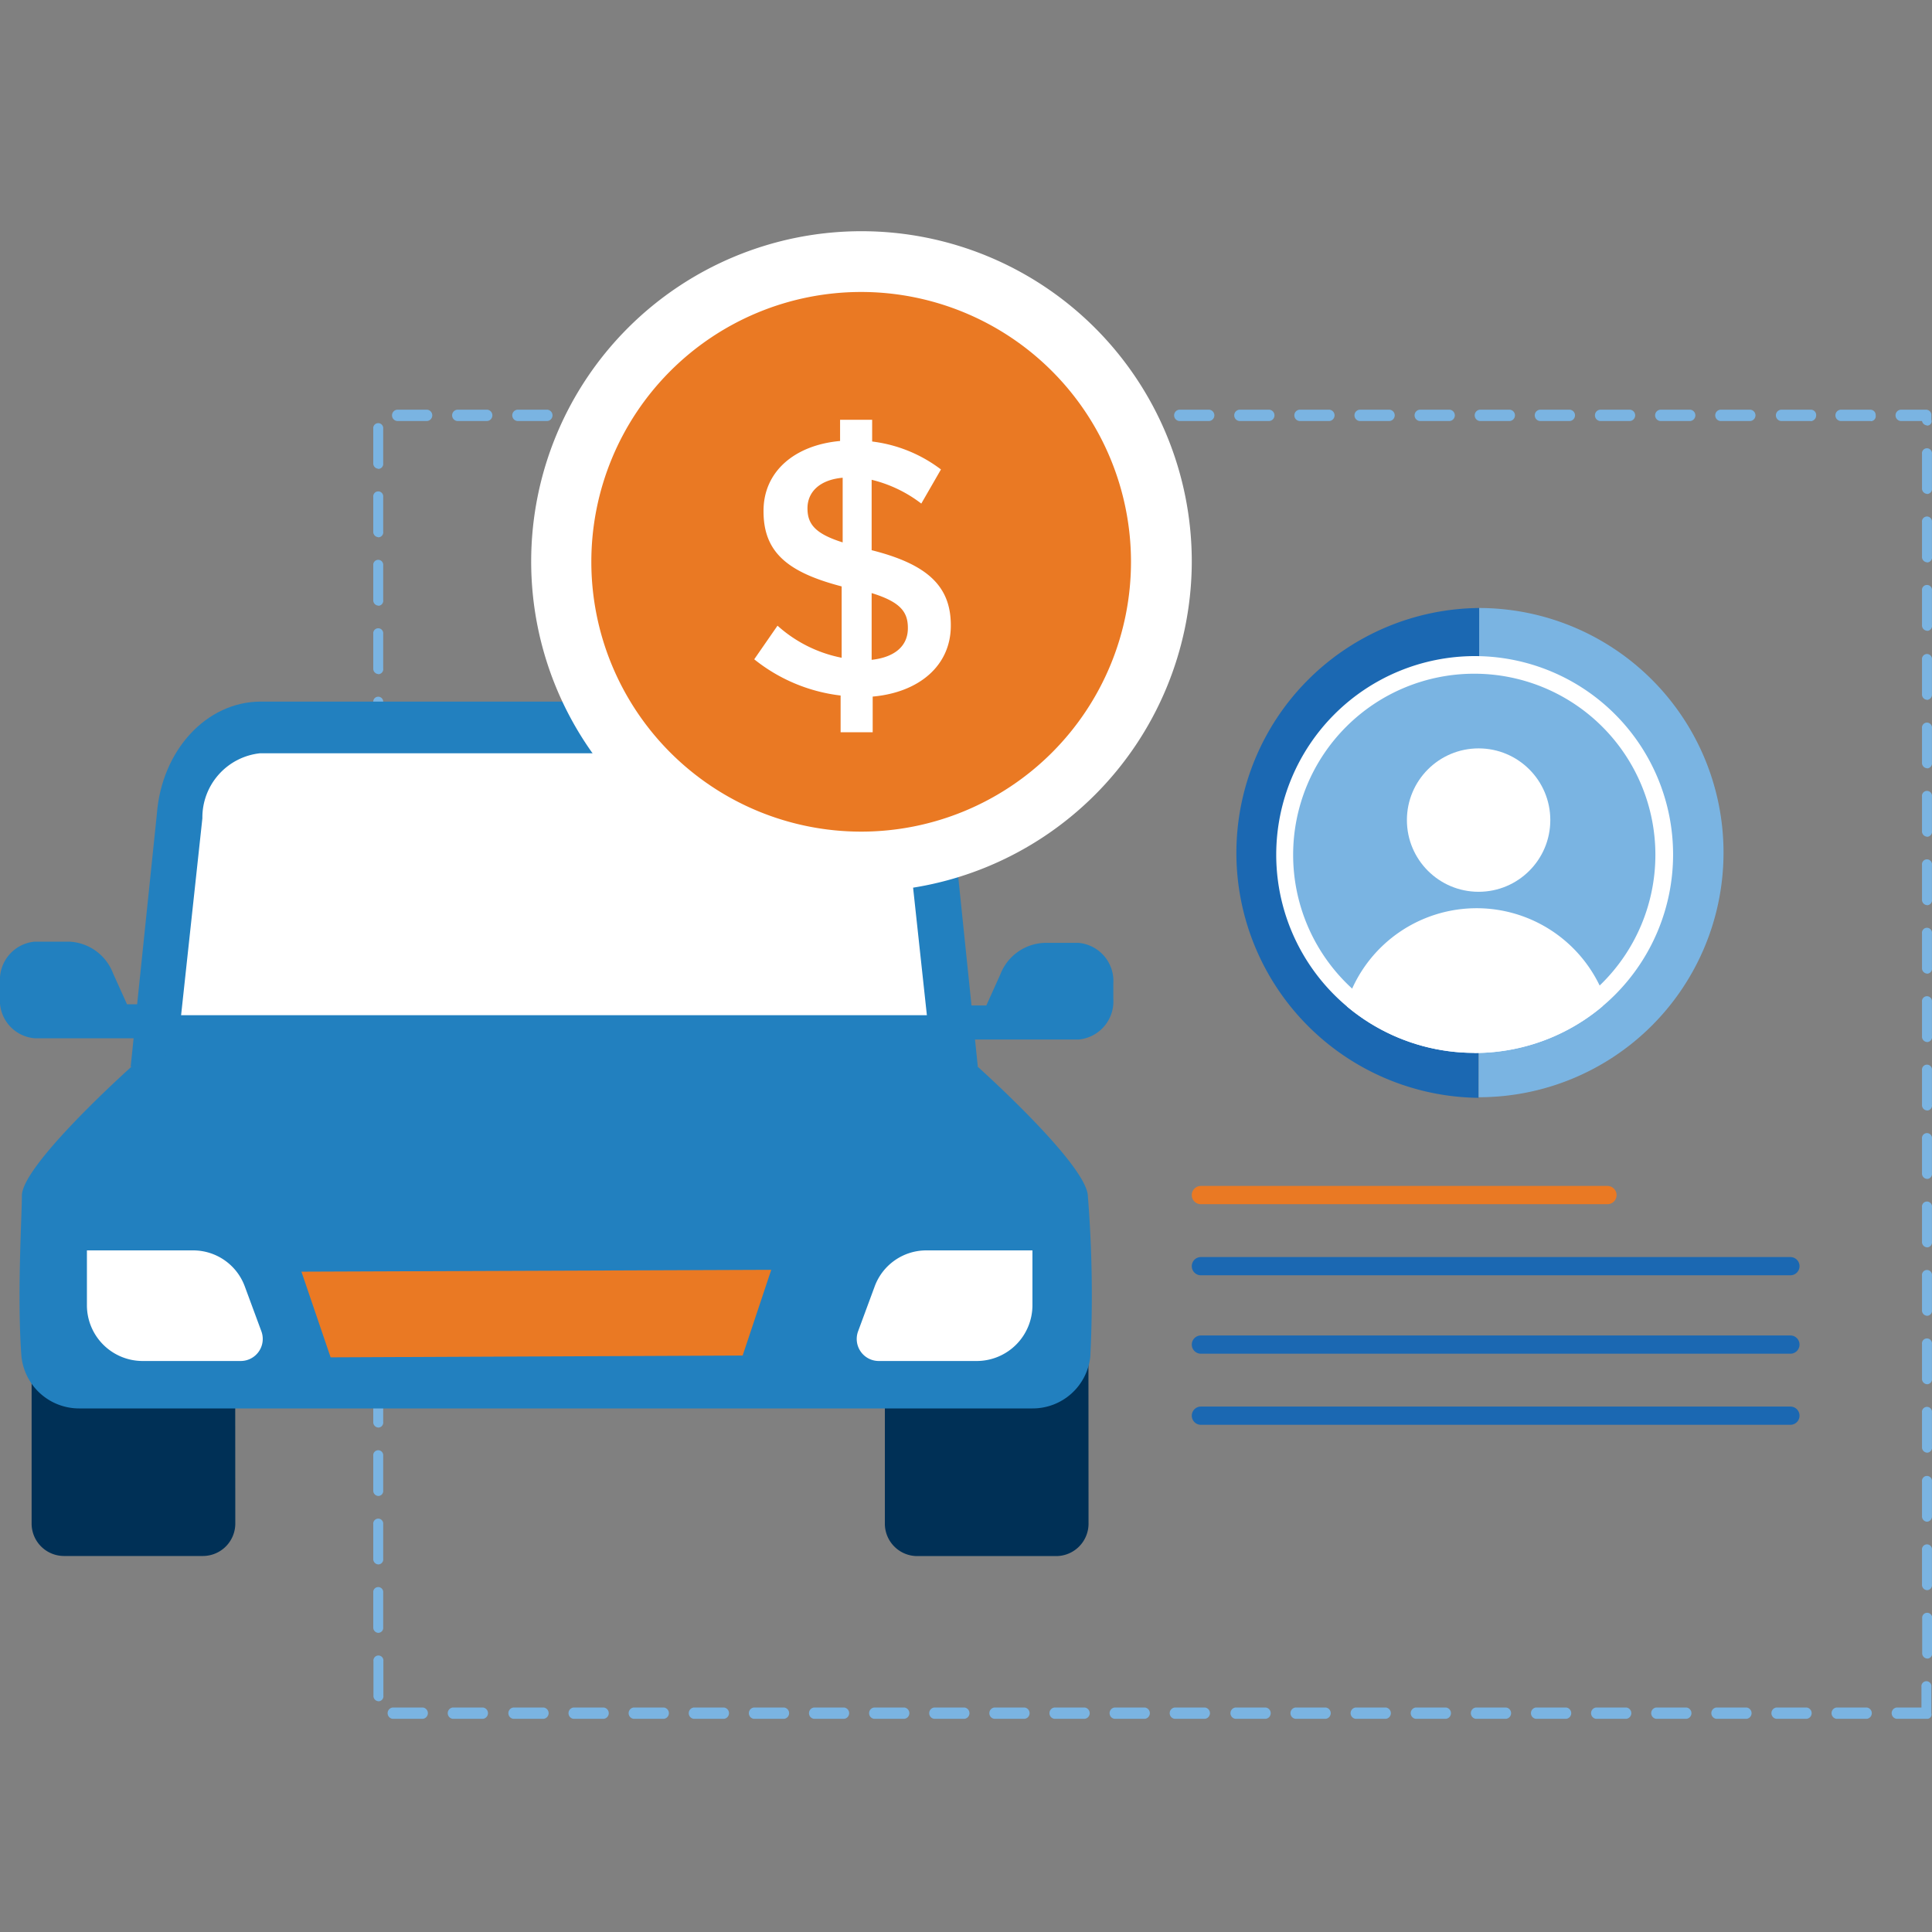 <svg xmlns="http://www.w3.org/2000/svg" xmlns:xlink="http://www.w3.org/1999/xlink" viewBox="0 0 80 80">
  <rect x="0" y="0" width="80" height="80" fill="#808080" stroke="none"/>
  <defs>
    <style>
      .cls-1 {
        clip-path: url(#clip-car-money-profile);
      }

      .cls-2 {
        fill: #7ab4e2;
      }

      .cls-3 {
        fill: #1b68b2;
      }

      .cls-4 {
        fill: #fff;
      }

      .cls-5 {
        clip-path: url(#clip-path);
      }

      .cls-6 {
        fill: #ea7923;
      }

      .cls-7 {
        fill: #003056;
      }

      .cls-8 {
        fill: #2280bf;
      }
    </style>
    <clipPath id="clip-path">
      <path id="Path_1859" data-name="Path 1859" d="M218.1,86.333h0a8.205,8.205,0,0,1-8.2-8.229,8.227,8.227,0,0,1,8.229-8.2h0a8.216,8.216,0,1,1-.025,16.433Zm0-15.7a7.5,7.5,0,1,0,0,15h0a7.5,7.5,0,0,0,0-15Z" transform="translate(-209.9 -69.9)"/>
    </clipPath>
    <clipPath id="clip-car-money-profile">
      <rect width="80" height="80"/>
    </clipPath>
  </defs>
  <g id="car-money-profile" class="cls-1">
    <g id="Group_5086" data-name="Group 5086" transform="translate(0.1 11.281)">
      <g id="Group_5055" data-name="Group 5055" transform="translate(15.356 5.692)">
        <path id="Path_1854" data-name="Path 1854" class="cls-2" d="M111.135,83.6h-1.256a.236.236,0,0,1,0-.468h1.028v-.858a.207.207,0,1,1,.411,0v1.092A.181.181,0,0,1,111.135,83.6Zm-2.489,0H107.39a.236.236,0,0,1,0-.468h1.256a.236.236,0,0,1,0,.468Zm-2.489,0H104.9a.236.236,0,0,1,0-.468h1.256a.236.236,0,0,1,0,.468Zm-2.489,0h-1.256a.236.236,0,0,1,0-.468h1.256a.236.236,0,0,1,0,.468Zm-2.489,0H99.922a.236.236,0,0,1,0-.468h1.256a.236.236,0,0,1,0,.468Zm-2.489,0H97.432a.236.236,0,0,1,0-.468h1.256a.236.236,0,0,1,0,.468Zm-2.489,0H94.943a.236.236,0,0,1,0-.468H96.2a.236.236,0,0,1,0,.468Zm-2.489,0H92.454a.236.236,0,0,1,0-.468H93.71a.236.236,0,0,1,0,.468Zm-2.489,0H89.964a.236.236,0,0,1,0-.468H91.22a.236.236,0,0,1,0,.468Zm-2.489,0H87.475a.236.236,0,0,1,0-.468h1.256a.236.236,0,0,1,0,.468Zm-2.489,0H84.985a.236.236,0,0,1,0-.468h1.256a.236.236,0,0,1,0,.468Zm-2.489,0H82.5a.236.236,0,0,1,0-.468h1.256a.236.236,0,0,1,0,.468Zm-2.512,0H79.984a.236.236,0,0,1,0-.468H81.24a.236.236,0,0,1,0,.468Zm-2.489,0H77.495a.236.236,0,0,1,0-.468h1.256a.236.236,0,0,1,0,.468Zm-2.489,0H75.005a.236.236,0,0,1,0-.468h1.256a.236.236,0,0,1,0,.468Zm-2.489,0H72.516a.236.236,0,0,1,0-.468h1.256a.236.236,0,0,1,0,.468Zm-2.489,0H70.026a.236.236,0,0,1,0-.468h1.256a.236.236,0,0,1,0,.468Zm-2.489,0H67.537a.236.236,0,0,1,0-.468h1.256a.236.236,0,0,1,0,.468Zm-2.489,0H65.048a.236.236,0,0,1,0-.468H66.3a.236.236,0,0,1,0,.468Zm-2.489,0H62.558a.236.236,0,0,1,0-.468h1.256a.236.236,0,0,1,0,.468Zm-2.489,0H60.069a.236.236,0,0,1,0-.468h1.256a.236.236,0,0,1,0,.468Zm-2.489,0H57.58a.236.236,0,0,1,0-.468h1.256a.236.236,0,0,1,0,.468Zm-2.489,0H55.09a.236.236,0,0,1,0-.468h1.256a.236.236,0,0,1,0,.468Zm-2.489,0H52.6a.236.236,0,0,1,0-.468h1.256a.236.236,0,0,1,0,.468Zm-2.512,0H50.089a.236.236,0,0,1,0-.468h1.256a.236.236,0,0,1,0,.468Zm-2.489,0H47.6a.236.236,0,0,1,0-.468h1.256a.236.236,0,0,1,0,.468Zm-1.85-.728a.22.22,0,0,1-.206-.234V81.21a.207.207,0,1,1,.411,0v1.43A.207.207,0,0,1,47.006,82.874Zm64.13-1.768a.22.22,0,0,1-.206-.234v-1.43a.207.207,0,1,1,.411,0v1.43A.207.207,0,0,1,111.135,81.106ZM47.006,80.04a.22.22,0,0,1-.206-.234v-1.43a.207.207,0,1,1,.411,0v1.43A.207.207,0,0,1,47.006,80.04Zm64.13-1.768a.22.22,0,0,1-.206-.234v-1.43a.207.207,0,1,1,.411,0v1.43A.207.207,0,0,1,111.135,78.273Zm-64.13-1.066a.22.22,0,0,1-.206-.234v-1.43a.207.207,0,1,1,.411,0v1.43A.207.207,0,0,1,47.006,77.207Zm64.13-1.768a.22.22,0,0,1-.206-.234v-1.43a.207.207,0,1,1,.411,0v1.43A.22.22,0,0,1,111.135,75.439Zm-64.13-1.066a.22.22,0,0,1-.206-.234V72.71a.207.207,0,1,1,.411,0v1.43A.207.207,0,0,1,47.006,74.373Zm64.13-1.794a.22.22,0,0,1-.206-.234v-1.43a.207.207,0,1,1,.411,0v1.43A.207.207,0,0,1,111.135,72.58Zm-64.13-1.04a.22.22,0,0,1-.206-.234v-1.43a.207.207,0,1,1,.411,0v1.43A.207.207,0,0,1,47.006,71.54Zm64.13-1.794a.22.22,0,0,1-.206-.234v-1.43a.207.207,0,1,1,.411,0v1.43A.207.207,0,0,1,111.135,69.746Zm-64.13-1.04a.22.22,0,0,1-.206-.234v-1.43a.207.207,0,1,1,.411,0v1.43A.207.207,0,0,1,47.006,68.706Zm64.13-1.794a.22.22,0,0,1-.206-.234v-1.43a.207.207,0,1,1,.411,0v1.43A.207.207,0,0,1,111.135,66.912Zm-64.13-1.04a.22.22,0,0,1-.206-.234v-1.43a.207.207,0,1,1,.411,0v1.43A.207.207,0,0,1,47.006,65.873Zm64.13-1.794a.22.22,0,0,1-.206-.234v-1.43a.207.207,0,1,1,.411,0v1.43A.207.207,0,0,1,111.135,64.079Zm-64.13-1.04a.22.22,0,0,1-.206-.234v-1.43a.207.207,0,1,1,.411,0v1.43A.22.22,0,0,1,47.006,63.039Zm64.13-1.794a.22.22,0,0,1-.206-.234v-1.43a.207.207,0,1,1,.411,0v1.43A.207.207,0,0,1,111.135,61.245Zm-64.13-1.066a.22.22,0,0,1-.206-.234v-1.43a.207.207,0,1,1,.411,0v1.43A.207.207,0,0,1,47.006,60.179Zm64.13-1.768a.22.22,0,0,1-.206-.234v-1.43a.207.207,0,1,1,.411,0v1.43A.207.207,0,0,1,111.135,58.412Zm-64.13-1.066a.22.22,0,0,1-.206-.234v-1.43a.207.207,0,1,1,.411,0v1.43A.207.207,0,0,1,47.006,57.346Zm64.13-1.768a.22.22,0,0,1-.206-.234v-1.43a.207.207,0,1,1,.411,0v1.43A.207.207,0,0,1,111.135,55.578Zm-64.13-1.066a.22.22,0,0,1-.206-.234v-1.43a.207.207,0,1,1,.411,0v1.43A.207.207,0,0,1,47.006,54.512Zm64.13-1.768a.22.22,0,0,1-.206-.234v-1.43a.207.207,0,1,1,.411,0v1.43A.207.207,0,0,1,111.135,52.745Zm-64.13-1.066a.22.22,0,0,1-.206-.234v-1.43a.207.207,0,1,1,.411,0v1.43A.207.207,0,0,1,47.006,51.679Zm64.13-1.768a.22.22,0,0,1-.206-.234v-1.43a.207.207,0,1,1,.411,0v1.43A.207.207,0,0,1,111.135,49.911Zm-64.13-1.066a.22.22,0,0,1-.206-.234v-1.43a.207.207,0,1,1,.411,0v1.43A.207.207,0,0,1,47.006,48.845Zm64.13-1.768a.22.22,0,0,1-.206-.234v-1.43a.207.207,0,1,1,.411,0v1.43A.207.207,0,0,1,111.135,47.077Zm-64.13-1.066a.22.22,0,0,1-.206-.234v-1.43a.207.207,0,1,1,.411,0v1.43A.207.207,0,0,1,47.006,46.012Zm64.13-1.768a.22.22,0,0,1-.206-.234V42.58a.207.207,0,1,1,.411,0v1.43A.207.207,0,0,1,111.135,44.244Zm-64.13-1.066a.22.22,0,0,1-.206-.234v-1.43a.207.207,0,1,1,.411,0v1.43A.207.207,0,0,1,47.006,43.178Zm64.13-1.768a.22.22,0,0,1-.206-.234v-1.43a.207.207,0,1,1,.411,0v1.43A.22.22,0,0,1,111.135,41.41Zm-64.13-1.066a.22.22,0,0,1-.206-.234v-1.43a.207.207,0,1,1,.411,0v1.43A.207.207,0,0,1,47.006,40.344Zm64.13-1.794a.22.22,0,0,1-.206-.234v-1.43a.207.207,0,1,1,.411,0v1.43A.207.207,0,0,1,111.135,38.551Zm-64.13-1.04a.22.22,0,0,1-.206-.234v-1.43a.207.207,0,1,1,.411,0v1.43A.207.207,0,0,1,47.006,37.511Zm64.13-1.794a.22.22,0,0,1-.206-.234v-1.43a.207.207,0,1,1,.411,0v1.43A.207.207,0,0,1,111.135,35.717Zm-64.13-1.04a.22.22,0,0,1-.206-.234v-1.43a.207.207,0,1,1,.411,0v1.43A.207.207,0,0,1,47.006,34.677Zm64.13-1.794a.22.22,0,0,1-.206-.234V31.22a.207.207,0,1,1,.411,0v1.43A.207.207,0,0,1,111.135,32.883Zm-64.13-1.04a.22.22,0,0,1-.206-.234V30.18a.207.207,0,1,1,.411,0v1.43A.207.207,0,0,1,47.006,31.844Zm64.13-1.794a.227.227,0,0,1-.206-.182h-.891a.236.236,0,0,1,0-.468h1.073a.22.22,0,0,1,.206.234v.182A.181.181,0,0,1,111.135,30.05Zm-2.329-.182H107.55a.236.236,0,0,1,0-.468h1.256a.22.22,0,0,1,.206.234A.207.207,0,0,1,108.806,29.868Zm-2.489,0h-1.233a.236.236,0,0,1,0-.468h1.256a.22.22,0,0,1,.206.234A.239.239,0,0,1,106.316,29.868Zm-2.489,0h-1.256a.236.236,0,0,1,0-.468h1.256a.236.236,0,0,1,0,.468Zm-2.489,0h-1.256a.236.236,0,0,1,0-.468h1.256a.236.236,0,0,1,0,.468Zm-2.489,0H97.592a.236.236,0,0,1,0-.468h1.256a.236.236,0,0,1,0,.468Zm-2.489,0H95.1a.236.236,0,0,1,0-.468h1.256a.236.236,0,0,1,0,.468Zm-2.489,0H92.613a.236.236,0,0,1,0-.468H93.87a.236.236,0,0,1,0,.468Zm-2.489,0H90.124a.236.236,0,0,1,0-.468H91.38a.236.236,0,0,1,0,.468Zm-2.489,0H87.635a.236.236,0,0,1,0-.468h1.256a.236.236,0,0,1,0,.468Zm-2.489,0H85.145a.236.236,0,0,1,0-.468H86.4a.236.236,0,0,1,0,.468Zm-2.489,0H82.656a.236.236,0,0,1,0-.468h1.256a.236.236,0,0,1,0,.468Zm-2.489,0H80.167a.236.236,0,0,1,0-.468h1.256a.236.236,0,0,1,0,.468Zm-2.512,0H77.677a.236.236,0,0,1,0-.468h1.256a.22.22,0,0,1,.206.234A.224.224,0,0,1,78.911,29.868Zm-2.489,0H75.165a.236.236,0,0,1,0-.468h1.256a.236.236,0,0,1,0,.468Zm-2.489,0H72.676a.236.236,0,0,1,0-.468h1.256a.236.236,0,0,1,0,.468Zm-2.489,0H70.186a.236.236,0,0,1,0-.468h1.256a.236.236,0,0,1,0,.468Zm-2.489,0H67.7a.236.236,0,0,1,0-.468h1.256a.236.236,0,0,1,0,.468Zm-2.489,0H65.208a.236.236,0,0,1,0-.468h1.256a.236.236,0,0,1,0,.468Zm-2.489,0H62.718a.236.236,0,0,1,0-.468h1.256a.236.236,0,0,1,0,.468Zm-2.489,0H60.229a.236.236,0,0,1,0-.468h1.256a.236.236,0,0,1,0,.468Zm-2.489,0H57.74a.236.236,0,0,1,0-.468H59a.236.236,0,0,1,0,.468Zm-2.489,0H55.25a.236.236,0,0,1,0-.468h1.256a.236.236,0,0,1,0,.468Zm-2.489,0H52.761a.236.236,0,0,1,0-.468h1.256a.236.236,0,0,1,0,.468Zm-2.489,0H50.271a.236.236,0,0,1,0-.468h1.256a.236.236,0,0,1,0,.468Zm-2.489,0H47.782a.236.236,0,0,1,0-.468h1.256a.236.236,0,0,1,0,.468Z" transform="translate(-46.8 -29.4)"/>
      </g>
      <g id="Group_5060" data-name="Group 5060" transform="translate(51.01 13.895)">
        <g id="Group_5059" data-name="Group 5059">
          <g id="Group_5058" data-name="Group 5058">
            <g id="Group_5056" data-name="Group 5056">
              <path id="Path_1855" data-name="Path 1855" class="cls-3" d="M213.116,82.283A10.142,10.142,0,0,1,213.141,62" transform="translate(-203 -62)"/>
            </g>
            <g id="Group_5057" data-name="Group 5057" transform="translate(10.116)">
              <path id="Path_1856" data-name="Path 1856" class="cls-2" d="M243.225,62a10.129,10.129,0,0,1-.025,20.258" transform="translate(-243.2 -62)"/>
            </g>
          </g>
        </g>
      </g>
      <g id="Group_5066" data-name="Group 5066" transform="translate(52.746 15.883)">
        <g id="Group_5061" data-name="Group 5061" transform="translate(0.352 0.377)">
          <circle id="Ellipse_352" data-name="Ellipse 352" class="cls-2" cx="7.851" cy="7.851" r="7.851"/>
        </g>
        <g id="Group_5065" data-name="Group 5065">
          <path id="Path_1857" data-name="Path 1857" class="cls-4" d="M218.1,86.333h0a8.205,8.205,0,0,1-8.2-8.229,8.227,8.227,0,0,1,8.229-8.2h0a8.216,8.216,0,1,1-.025,16.433Zm0-15.7a7.5,7.5,0,1,0,0,15h0a7.5,7.5,0,0,0,0-15Z" transform="translate(-209.9 -69.9)"/>
          <g id="Group_5064" data-name="Group 5064" class="cls-5">
            <g id="Group_5062" data-name="Group 5062" transform="translate(5.31 4.228)">
              <circle id="Ellipse_353" data-name="Ellipse 353" class="cls-4" cx="2.969" cy="2.969" r="2.969"/>
            </g>
            <g id="Group_5063" data-name="Group 5063" transform="translate(2.567 10.846)">
              <path id="Path_1858" data-name="Path 1858" class="cls-4" d="M220.1,118.637a5.65,5.65,0,0,1,11.3.025" transform="translate(-220.1 -113)"/>
            </g>
          </g>
        </g>
      </g>
      <g id="Group_5073" data-name="Group 5073" transform="translate(49.249 37.827)">
        <g id="Group_5069" data-name="Group 5069">
          <g id="Group_5067" data-name="Group 5067">
            <path id="Path_1860" data-name="Path 1860" class="cls-6" d="M213.213,157.855H196.377a.377.377,0,0,1,0-.755h16.835a.377.377,0,0,1,0,.755Z" transform="translate(-196 -157.1)"/>
          </g>
          <g id="Group_5068" data-name="Group 5068" transform="translate(0 2.944)">
            <path id="Path_1861" data-name="Path 1861" class="cls-3" d="M220.788,169.555h-24.41a.377.377,0,0,1,0-.755h24.41a.377.377,0,0,1,0,.755Z" transform="translate(-196 -168.8)"/>
          </g>
        </g>
        <g id="Group_5072" data-name="Group 5072" transform="translate(0 6.191)">
          <g id="Group_5070" data-name="Group 5070">
            <path id="Path_1862" data-name="Path 1862" class="cls-3" d="M220.788,182.455h-24.41a.377.377,0,1,1,0-.755h24.41a.377.377,0,1,1,0,.755Z" transform="translate(-196 -181.7)"/>
          </g>
          <g id="Group_5071" data-name="Group 5071" transform="translate(0 2.944)">
            <path id="Path_1863" data-name="Path 1863" class="cls-3" d="M220.788,194.155h-24.41a.377.377,0,0,1,0-.755h24.41a.377.377,0,1,1,0,.755Z" transform="translate(-196 -193.4)"/>
          </g>
        </g>
      </g>
      <g id="Group_5074" data-name="Group 5074" transform="translate(-0.1 17.771)">
        <path id="Path_1864" data-name="Path 1864" class="cls-7" d="M13.53,185.4H5.1v6.87A1.343,1.343,0,0,0,6.434,193.6H12.2a1.343,1.343,0,0,0,1.334-1.334Z" transform="translate(-3.791 -158.222)"/>
        <path id="Path_1865" data-name="Path 1865" class="cls-7" d="M153.93,185.4H145.5v6.87a1.343,1.343,0,0,0,1.334,1.334H152.6a1.343,1.343,0,0,0,1.334-1.334Z" transform="translate(-108.86 -158.222)"/>
        <path id="Path_1866" data-name="Path 1866" class="cls-8" d="M51.12,77.4H26.785c-2.24,0-4.1,2.013-4.3,4.656L21.4,92.524H56.48L55.4,82.056C55.222,79.413,53.36,77.4,51.12,77.4Z" transform="translate(-15.99 -77.4)"/>
        <path id="Path_1867" data-name="Path 1867" class="cls-4" d="M29.7,96.746l.881-8.153A2.673,2.673,0,0,1,32.971,85.9H57.306A2.636,2.636,0,0,1,59.7,88.593l.881,8.153Z" transform="translate(-22.201 -83.761)"/>
        <path id="Path_1868" data-name="Path 1868" class="cls-8" d="M42.795,134.507,39.926,133.5H10.609L7.74,134.507s-4.53,4.052-4.53,5.335c0,.856-.2,4.077-.025,6.568a2.4,2.4,0,0,0,2.391,2.24H45.06a2.4,2.4,0,0,0,2.391-2.139,51.489,51.489,0,0,0-.1-6.644C47.325,138.558,42.795,134.507,42.795,134.507Z" transform="translate(-2.304 -119.382)"/>
        <path id="Path_1869" data-name="Path 1869" class="cls-8" d="M6.091,119.492H5.159l-.579-1.283A2.037,2.037,0,0,0,2.769,116.9H1.334A1.584,1.584,0,0,0-.1,118.586v.629A1.567,1.567,0,0,0,1.334,120.9H6.393Z" transform="translate(0.1 -106.96)"/>
        <path id="Path_1870" data-name="Path 1870" class="cls-8" d="M157.6,119.692h.931l.579-1.283a2.037,2.037,0,0,1,1.812-1.309h1.434a1.584,1.584,0,0,1,1.434,1.686v.629a1.584,1.584,0,0,1-1.434,1.686H157.3Z" transform="translate(-117.69 -107.109)"/>
        <path id="Path_1871" data-name="Path 1871" class="cls-6" d="M68.953,170.9l-19.453.076,1.208,3.548,17.062-.076Z" transform="translate(-37.018 -147.371)"/>
        <path id="Path_1872" data-name="Path 1872" class="cls-4" d="M18.6,167.7H14.2v2.265a2.309,2.309,0,0,0,2.315,2.315h4.052a.913.913,0,0,0,.856-1.233l-.679-1.837A2.279,2.279,0,0,0,18.6,167.7Z" transform="translate(-10.601 -144.976)"/>
        <path id="Path_1873" data-name="Path 1873" class="cls-4" d="M143.742,167.7h4.4v2.265a2.309,2.309,0,0,1-2.315,2.315H141.78a.913.913,0,0,1-.856-1.233l.679-1.837A2.279,2.279,0,0,1,143.742,167.7Z" transform="translate(-105.391 -144.976)"/>
      </g>
      <g id="Group_5080" data-name="Group 5080" transform="translate(21.312 -2.281)">
        <g id="Group_5079" data-name="Group 5079" transform="translate(0 0)">
          <g id="Group_5076" data-name="Group 5076" transform="translate(0)">
            <g id="Group_5075" data-name="Group 5075">
              <circle id="Ellipse_354" data-name="Ellipse 354" class="cls-6" cx="12.432" cy="12.432" r="12.432" transform="translate(0 24.542) rotate(-80.782)"/>
              <path id="Path_1874" data-name="Path 1874" class="cls-4" d="M100.89,27.354A13.677,13.677,0,1,1,114.58,13.69,13.7,13.7,0,0,1,100.89,27.354Zm0-24.838A11.173,11.173,0,1,0,112.063,13.69,11.18,11.18,0,0,0,100.89,2.516Z" transform="translate(-86.643 0.574)"/>
            </g>
          </g>
          <g id="Group_5078" data-name="Group 5078" transform="translate(9.818 8.382)">
            <g id="Group_5077" data-name="Group 5077">
              <path id="Path_1875" data-name="Path 1875" class="cls-4" d="M130.919,30.37a5.5,5.5,0,0,0-2.056-.985V32.3c2.292.578,3.278,1.478,3.278,3.106v.021c0,1.649-1.307,2.763-3.235,2.935v1.478h-1.328V38.318a7.022,7.022,0,0,1-3.577-1.5l.964-1.392a5.575,5.575,0,0,0,2.656,1.328V33.8c-2.206-.578-3.235-1.392-3.235-3.106V30.67c0-1.628,1.285-2.721,3.17-2.892V26.9h1.328v.9a5.883,5.883,0,0,1,2.849,1.157Zm-3.256,1.607V29.3c-.964.086-1.457.6-1.457,1.264h0C126.206,31.206,126.506,31.613,127.663,31.977Zm1.2,2.1V36.84c.964-.107,1.5-.578,1.5-1.307v-.021C130.362,34.847,130.041,34.44,128.863,34.076Z" transform="translate(-124 -26.9)"/>
            </g>
          </g>
        </g>
      </g>
      <g id="Group_5085" data-name="Group 5085" transform="translate(55.872 19.708)">
        <g id="Group_5084" data-name="Group 5084">
          <g id="Group_5083" data-name="Group 5083">
            <g id="Group_5082" data-name="Group 5082">
              <g id="Group_5081" data-name="Group 5081">
                <circle id="Ellipse_355" data-name="Ellipse 355" class="cls-4" cx="2.969" cy="2.969" r="2.969" transform="translate(2.285)"/>
                <path id="Path_1876" data-name="Path 1876" class="cls-4" d="M227.4,117.037c-2.139-.277-5.36-1.611-5.058-2.315a5.654,5.654,0,0,1,10.242-.126c.378.73-1.812,1.963-5.184,2.441" transform="translate(-222.321 -104.782)"/>
              </g>
            </g>
          </g>
        </g>
      </g>
    </g>
  </g>
</svg>